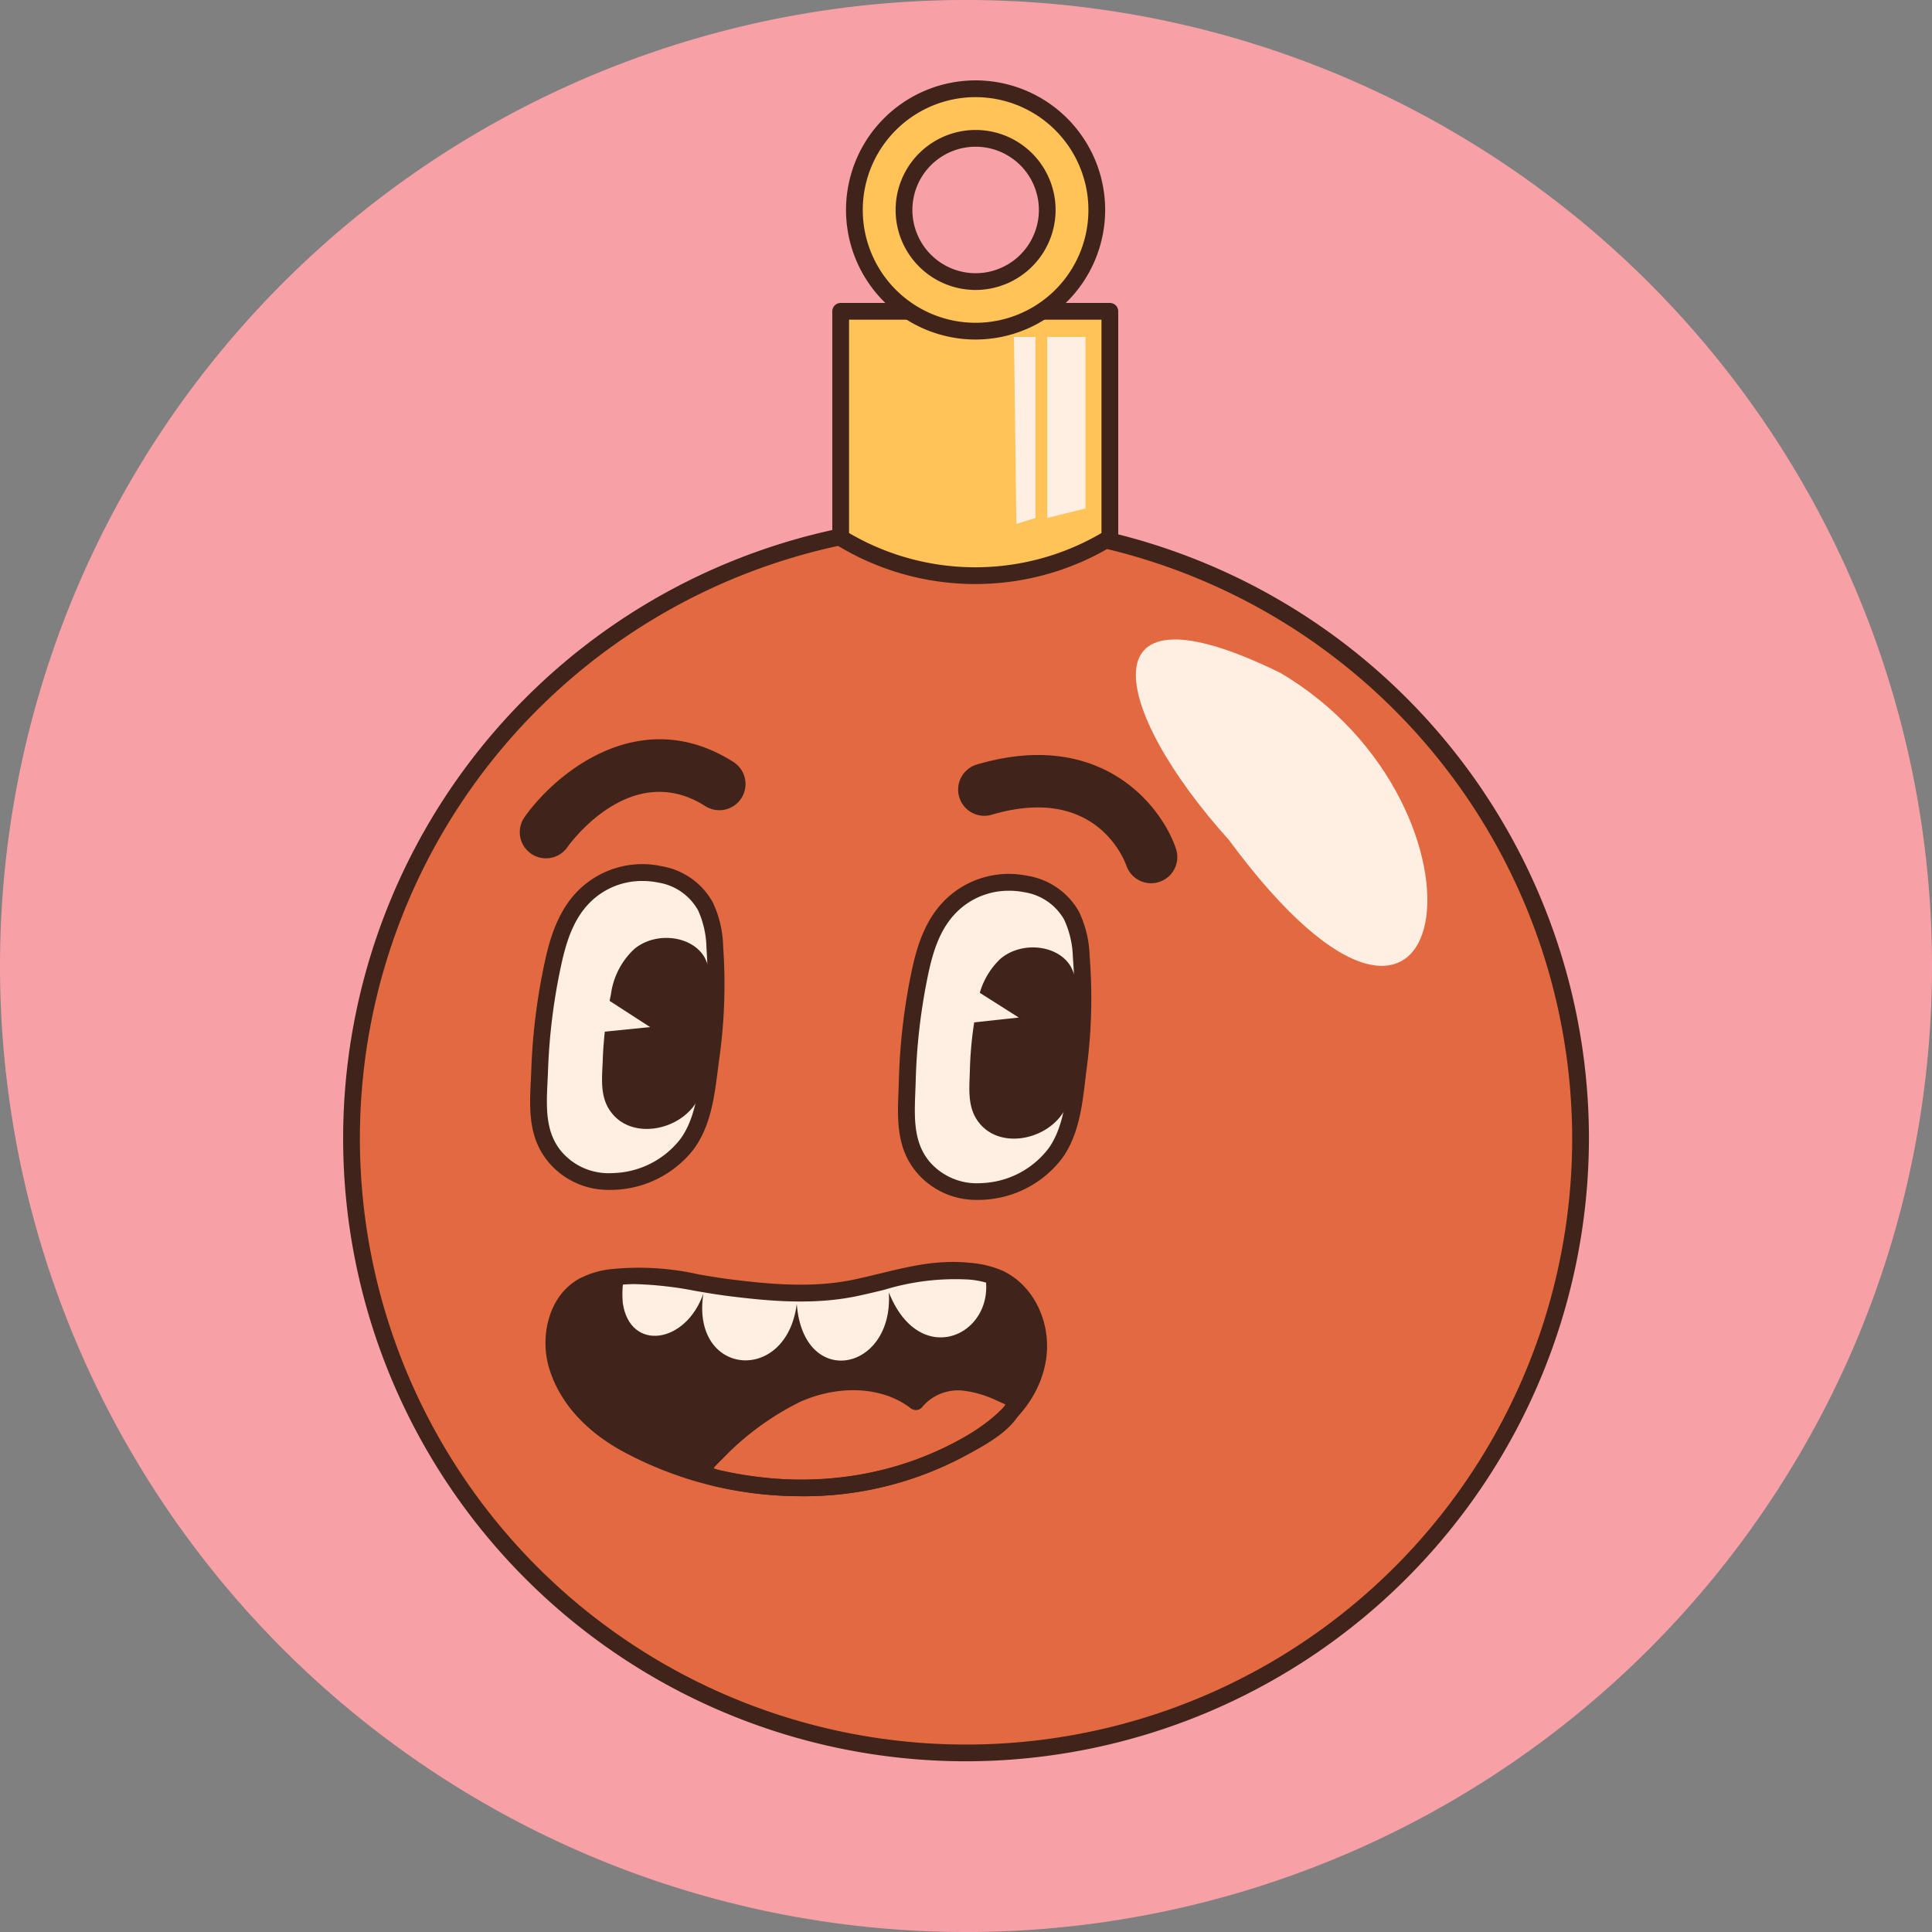 <svg id="Grupo_3124" data-name="Grupo 3124" xmlns="http://www.w3.org/2000/svg" xmlns:xlink="http://www.w3.org/1999/xlink" width="200" height="200" viewBox="0 0 200 200">
  <rect x="0" y="0" width="200" height="200" fill="#808080" stroke="none"/>
  <defs>
    <clipPath id="clip-path">
      <rect id="Rectángulo_747" data-name="Rectángulo 747" width="200" height="200" fill="none"/>
    </clipPath>
    <clipPath id="clip-path-2">
      <path id="Trazado_11401" data-name="Trazado 11401" d="M163.406,305.172c-4.278.889-8.676.51-12.972-.028-4.129-.517-8.2-1.717-12.377-1.034a8.364,8.364,0,0,0-2.811.891c-2.694,1.532-3.556,5.217-2.668,8.186q.055.184.116.365a14.473,14.473,0,0,0,7.058,7.756c10.342,5.671,23.769,6.251,34.275.679,3.748-1.988,7.359-4.71,8.249-9.136.683-3.4-.869-7.333-4.043-8.724a9.878,9.878,0,0,0-2.97-.7,16.253,16.253,0,0,0-1.665-.085c-3.52,0-6.69,1.1-10.192,1.824" transform="translate(-132.241 -303.348)" fill="none"/>
    </clipPath>
    <clipPath id="clip-path-4">
      <path id="Trazado_11408" data-name="Trazado 11408" d="M133.978,210.264c-2.4,1.937-3.308,4.865-3.9,7.62A62.389,62.389,0,0,0,128.72,228.8c-.111,3.145-.578,6.449,1.609,9.041,3.355,4.072,10.452,2.91,13.625-1.32,1.885-2.538,2.1-6.1,2.49-8.882a54.6,54.6,0,0,0,.409-11.515,10.455,10.455,0,0,0-.972-4.245c-1.136-2.261-3.78-3.489-6.512-3.489a8.385,8.385,0,0,0-5.39,1.878" transform="translate(-128.601 -208.386)" fill="none"/>
    </clipPath>
    <clipPath id="clip-path-5">
      <path id="Trazado_11410" data-name="Trazado 11410" d="M221.621,212.634c-2.386,1.959-3.263,4.9-3.83,7.655a62.44,62.44,0,0,0-1.258,10.923c-.081,3.145-.518,6.454,1.692,9.026,3.393,4.041,10.479,2.814,13.613-1.445,1.862-2.555,2.04-6.117,2.408-8.9a54.551,54.551,0,0,0,.3-11.517,10.455,10.455,0,0,0-1.011-4.236c-1.145-2.228-3.757-3.429-6.46-3.429a8.4,8.4,0,0,0-5.457,1.928" transform="translate(-216.445 -210.706)" fill="none"/>
    </clipPath>
  </defs>
  <g id="Grupo_3113" data-name="Grupo 3113">
    <g id="Grupo_3112" data-name="Grupo 3112" clip-path="url(#clip-path)">
      <path id="Trazado_11387" data-name="Trazado 11387" d="M0,100A100,100,0,1,1,100,200,100,100,0,0,1,0,100" fill="#f7a1a6"/>
      <path id="Trazado_11388" data-name="Trazado 11388" d="M83.946,188.717a63.614,63.614,0,1,1,63.614,63.615,63.614,63.614,0,0,1-63.614-63.615" transform="translate(-47.556 -70.871)" fill="#e36a40"/>
      <path id="Trazado_11389" data-name="Trazado 11389" d="M146.427,252.066a64.482,64.482,0,1,1,64.482-64.482,64.554,64.554,0,0,1-64.482,64.482m0-127.229a62.748,62.748,0,1,0,62.748,62.747,62.819,62.819,0,0,0-62.748-62.747" transform="translate(-46.423 -69.738)" fill="#40241b"/>
      <path id="Trazado_11390" data-name="Trazado 11390" d="M228.622,97.776a26.646,26.646,0,0,1-27.867,0V74.345h27.867Z" transform="translate(-113.728 -42.117)" fill="#ffc357"/>
      <path id="Trazado_11391" data-name="Trazado 11391" d="M213.554,101.443a27.451,27.451,0,0,1-14.422-4.084.866.866,0,0,1-.378-.716V73.212a.867.867,0,0,1,.867-.867h27.867a.867.867,0,0,1,.867.867V96.643a.866.866,0,0,1-.378.716,27.456,27.456,0,0,1-14.423,4.084m-13.066-5.28a25.847,25.847,0,0,0,26.133,0V74.079H200.488Zm27,.48h0Z" transform="translate(-112.595 -40.984)" fill="#40241b"/>
      <path id="Trazado_11392" data-name="Trazado 11392" d="M216.581,46.289a12.546,12.546,0,1,1,12.546-12.546,12.56,12.56,0,0,1-12.546,12.546m0-19.96A7.414,7.414,0,1,0,224,33.743a7.422,7.422,0,0,0-7.414-7.414" transform="translate(-115.587 -12.008)" fill="#ffc357"/>
      <path id="Trazado_11393" data-name="Trazado 11393" d="M215.449,46.023A13.413,13.413,0,1,1,228.861,32.61a13.427,13.427,0,0,1-13.413,13.413m0-25.092A11.679,11.679,0,1,0,227.127,32.61a11.691,11.691,0,0,0-11.679-11.679m0,19.96a8.281,8.281,0,1,1,8.282-8.281,8.29,8.29,0,0,1-8.282,8.281m0-14.828A6.547,6.547,0,1,0,222,32.61a6.554,6.554,0,0,0-6.548-6.547" transform="translate(-114.455 -10.875)" fill="#40241b"/>
      <path id="Trazado_11394" data-name="Trazado 11394" d="M280.9,173.489c23.665,32.06,28.724-3.539,5.3-17.323-20.4-10.027-17.662,3.6-5.3,17.323" transform="translate(-153.662 -86.51)" fill="#ffefe3"/>
      <path id="Trazado_11395" data-name="Trazado 11395" d="M254.038,98.223l-3.96.983V80.469h3.96Z" transform="translate(-141.67 -45.586)" fill="#ffefe3"/>
      <path id="Trazado_11396" data-name="Trazado 11396" d="M244.364,99.206l-1.98.612-.247-19.348h2.227Z" transform="translate(-137.171 -45.586)" fill="#ffefe3"/>
      <path id="Trazado_11397" data-name="Trazado 11397" d="M132.693,313.553q-.061-.181-.116-.365c-.888-2.969-.026-6.654,2.668-8.186a8.364,8.364,0,0,1,2.811-.891c4.175-.683,8.247.518,12.376,1.034,4.3.538,8.695.917,12.973.028,4.045-.84,7.646-2.172,11.856-1.739a9.88,9.88,0,0,1,2.97.7c3.173,1.391,4.726,5.327,4.043,8.724-.89,4.426-4.5,7.148-8.249,9.136-10.506,5.572-23.934,4.993-34.275-.679a14.472,14.472,0,0,1-7.058-7.756" transform="translate(-74.915 -171.848)" fill="#40241b"/>
      <path id="Trazado_11398" data-name="Trazado 11398" d="M195.768,330.128q-.163-.028-.326-.05a5.709,5.709,0,0,0-5.39,1.944c-3.39-2.646-8.32-2.532-12.259-.805a29.2,29.2,0,0,0-8.361,6.107c-1.416,1.372-2.109,2.118.183,2.644a38.548,38.548,0,0,0,5.086.814,35.21,35.21,0,0,0,19.654-3.714c1.784-.946,4.43-2.267,5.551-4.029.766-1.2.169-1.337-1.058-1.894a12.776,12.776,0,0,0-3.081-1.017" transform="translate(-95.244 -186.929)" fill="#e36a40"/>
      <path id="Trazado_11399" data-name="Trazado 11399" d="M177.115,340.69q-1.8,0-3.63-.168a39.611,39.611,0,0,1-5.2-.832c-.909-.208-1.872-.538-2.113-1.4-.271-.973.558-1.778,1.519-2.709a30.252,30.252,0,0,1,8.617-6.279c4.354-1.908,9.146-1.717,12.47.439a6.859,6.859,0,0,1,5.64-1.643c.12.016.24.034.359.055h0a13.509,13.509,0,0,1,3.292,1.082l.269.121c.734.326,1.369.608,1.58,1.308a2.118,2.118,0,0,1-.417,1.72c-1.177,1.851-3.7,3.183-5.547,4.156l-.33.174a35.132,35.132,0,0,1-16.51,3.979m-9.141-2.9a4.486,4.486,0,0,0,.7.209,37.858,37.858,0,0,0,4.971.8,34.081,34.081,0,0,0,19.169-3.616l.333-.176c1.673-.882,3.963-2.091,4.893-3.553a2.76,2.76,0,0,0,.147-.255c-.145-.078-.364-.175-.551-.258l-.281-.126a11.7,11.7,0,0,0-2.87-.952c-.1-.017-.195-.032-.293-.045a4.833,4.833,0,0,0-4.573,1.591.867.867,0,0,1-1.237.176c-2.832-2.21-7.3-2.483-11.377-.695a28.69,28.69,0,0,0-8.106,5.935,11.625,11.625,0,0,0-.925.968" transform="translate(-94.108 -185.805)" fill="#40241b"/>
    </g>
  </g>
  <g id="Grupo_3115" data-name="Grupo 3115" transform="translate(57.326 131.501)">
    <g id="Grupo_3114" data-name="Grupo 3114" clip-path="url(#clip-path-2)">
      <path id="Trazado_11400" data-name="Trazado 11400" d="M148.673,301.3c.742,5.05,6.526,4.237,8.34-.994-1.335,8.569,8.613,9.477,9.668,1.072.665,8.9,10.055,7.027,9.53-1.193,3.643,9.2,13.307,3.2,9-4.294-3.426-5.962-13.938,2.509-20.779,1.154-6.984-1.383-16.5-4.766-15.76,4.254" transform="translate(-141.526 -297.905)" fill="#ffefe3"/>
    </g>
  </g>
  <g id="Grupo_3117" data-name="Grupo 3117">
    <g id="Grupo_3116" data-name="Grupo 3116" clip-path="url(#clip-path)">
      <path id="Trazado_11402" data-name="Trazado 11402" d="M156.677,325.6a38.6,38.6,0,0,1-18.463-4.664c-2.622-1.438-6.045-4.035-7.462-8.239-.044-.13-.086-.262-.126-.394-.922-3.084-.159-7.352,3.07-9.188a9.228,9.228,0,0,1,3.1-.993,28.161,28.161,0,0,1,9.359.523c1.072.182,2.18.371,3.265.506,3.889.487,8.4.931,12.688.039.951-.2,1.894-.427,2.806-.648,3.066-.746,5.96-1.449,9.316-1.1a10.483,10.483,0,0,1,3.229.764c3.4,1.491,5.356,5.656,4.546,9.689-1.033,5.138-5.456,8.014-8.693,9.731a35.6,35.6,0,0,1-16.635,3.979m-17.089-21.962a15.517,15.517,0,0,0-2.512.2,7.39,7.39,0,0,0-2.522.789c-2.451,1.394-3,4.742-2.267,7.184.034.113.069.224.107.335v0c1.239,3.674,4.3,5.983,6.653,7.272,10.369,5.687,23.5,5.951,33.451.673,2.926-1.551,6.918-4.125,7.806-8.54.643-3.2-.913-6.607-3.541-7.759a8.879,8.879,0,0,0-2.711-.627,25.144,25.144,0,0,0-8.729,1.065c-.926.225-1.883.458-2.862.661-4.553.946-9.23.488-13.257-.016-1.123-.14-2.25-.332-3.341-.517a37.711,37.711,0,0,0-6.277-.717" transform="translate(-73.794 -170.713)" fill="#40241b"/>
      <path id="Trazado_11403" data-name="Trazado 11403" d="M143.953,236.517c1.885-2.538,2.1-6.1,2.49-8.882a54.6,54.6,0,0,0,.409-11.514,10.444,10.444,0,0,0-.972-4.245c-1.933-3.847-8.227-4.7-11.9-1.612-2.4,1.937-3.308,4.866-3.9,7.62a62.426,62.426,0,0,0-1.359,10.912c-.11,3.145-.577,6.449,1.609,9.041,3.355,4.072,10.452,2.911,13.625-1.32" transform="translate(-72.853 -118.052)" fill="#ffefe3"/>
      <path id="Trazado_11404" data-name="Trazado 11404" d="M134.931,240.087a8.081,8.081,0,0,1-6.407-2.838c-2.142-2.541-2-5.581-1.854-8.521.018-.369.036-.737.048-1.1a63.481,63.481,0,0,1,1.378-11.063c.607-2.826,1.581-6,4.2-8.113a9.416,9.416,0,0,1,7.913-1.87,7.457,7.457,0,0,1,5.308,3.767,11.275,11.275,0,0,1,1.063,4.573,55.622,55.622,0,0,1-.415,11.7c-.052.371-.1.756-.152,1.151-.344,2.695-.734,5.748-2.5,8.127l0,0a10.911,10.911,0,0,1-8.344,4.186c-.08,0-.159,0-.238,0m3.312-31.972a7.582,7.582,0,0,0-4.843,1.674c-2.209,1.78-3.039,4.482-3.61,7.138a61.705,61.705,0,0,0-1.339,10.76c-.013.373-.032.749-.05,1.125-.131,2.725-.255,5.3,1.455,7.327a6.416,6.416,0,0,0,5.273,2.212,9.143,9.143,0,0,0,6.995-3.491c1.495-2.014,1.854-4.828,2.171-7.311.052-.4.1-.8.155-1.173a53.817,53.817,0,0,0,.4-11.331,9.8,9.8,0,0,0-.871-3.9,5.751,5.751,0,0,0-4.118-2.867,8.045,8.045,0,0,0-1.62-.164m4.575,27.263h0Z" transform="translate(-71.718 -116.913)" fill="#40241b"/>
      <path id="Trazado_11405" data-name="Trazado 11405" d="M231.838,238.794c1.862-2.555,2.04-6.117,2.408-8.9a54.585,54.585,0,0,0,.3-11.518,10.45,10.45,0,0,0-1.011-4.236c-1.969-3.829-8.27-4.627-11.917-1.5-2.386,1.959-3.263,4.9-3.829,7.655a62.44,62.44,0,0,0-1.258,10.923c-.081,3.145-.518,6.454,1.692,9.027,3.393,4.041,10.479,2.813,13.613-1.446" transform="translate(-122.616 -119.366)" fill="#ffefe3"/>
      <path id="Trazado_11406" data-name="Trazado 11406" d="M222.764,242.437a8.061,8.061,0,0,1-6.338-2.779c-2.167-2.522-2.048-5.563-1.933-8.5.015-.369.029-.737.039-1.1a63.383,63.383,0,0,1,1.275-11.075c.581-2.832,1.525-6.014,4.129-8.151a9.422,9.422,0,0,1,7.9-1.943,7.459,7.459,0,0,1,5.342,3.718,11.268,11.268,0,0,1,1.1,4.563,55.5,55.5,0,0,1-.307,11.7c-.049.371-.095.757-.141,1.152-.319,2.7-.681,5.755-2.425,8.149l0,0a10.916,10.916,0,0,1-8.3,4.263c-.111,0-.223.005-.332.005m3.188-32a7.592,7.592,0,0,0-4.9,1.719c-2.193,1.8-3,4.51-3.544,7.171a61.73,61.73,0,0,0-1.241,10.772c-.01.373-.024.749-.039,1.125-.107,2.727-.207,5.3,1.522,7.314a6.45,6.45,0,0,0,5.293,2.163A9.143,9.143,0,0,0,230,237.144c1.476-2.028,1.81-4.845,2.1-7.331.048-.4.095-.8.144-1.175a53.836,53.836,0,0,0,.3-11.334,9.819,9.819,0,0,0-.908-3.89,5.752,5.752,0,0,0-4.145-2.829,8.044,8.044,0,0,0-1.545-.149m4.752,27.22h0Z" transform="translate(-121.482 -118.227)" fill="#40241b"/>
    </g>
  </g>
  <g id="Grupo_3119" data-name="Grupo 3119" transform="translate(55.748 90.335)">
    <g id="Grupo_3118" data-name="Grupo 3118" clip-path="url(#clip-path-4)">
      <path id="Trazado_11407" data-name="Trazado 11407" d="M153.263,241.378c1.166-1.57,1.3-3.772,1.54-5.494a33.782,33.782,0,0,0,.253-7.121,6.459,6.459,0,0,0-.6-2.626c-1.2-2.379-5.088-2.909-7.361-1a7.833,7.833,0,0,0-2.412,4.713,38.646,38.646,0,0,0-.841,6.749c-.068,1.945-.357,3.989,1,5.592,2.076,2.519,6.465,1.8,8.427-.816" transform="translate(-137.193 -217.22)" fill="#40241b"/>
    </g>
  </g>
  <g id="Grupo_3121" data-name="Grupo 3121" transform="translate(93.828 91.34)">
    <g id="Grupo_3120" data-name="Grupo 3120" clip-path="url(#clip-path-5)">
      <path id="Trazado_11409" data-name="Trazado 11409" d="M241.006,243.618c1.151-1.581,1.262-3.784,1.489-5.508a33.744,33.744,0,0,0,.187-7.123,6.463,6.463,0,0,0-.625-2.62c-1.218-2.368-5.115-2.862-7.371-.929a7.836,7.836,0,0,0-2.369,4.735,38.615,38.615,0,0,0-.778,6.756c-.05,1.946-.32,3.992,1.046,5.583,2.1,2.5,6.481,1.74,8.419-.894" transform="translate(-224.965 -219.509)" fill="#40241b"/>
    </g>
  </g>
  <g id="Grupo_3123" data-name="Grupo 3123">
    <g id="Grupo_3122" data-name="Grupo 3122" clip-path="url(#clip-path)">
      <path id="Trazado_11411" data-name="Trazado 11411" d="M140.774,236.564l5.833,3.776-6.615.658Z" transform="translate(-79.306 -134.014)" fill="#ffefe3"/>
      <path id="Trazado_11412" data-name="Trazado 11412" d="M228.772,234.4l5.868,3.722-6.609.719Z" transform="translate(-129.18 -132.788)" fill="#ffefe3"/>
      <path id="Trazado_11413" data-name="Trazado 11413" d="M127.5,188.774a2.71,2.71,0,0,1-2.879-4.191c3.282-4.64,12.026-11.8,21.616-5.7a2.709,2.709,0,0,1-2.908,4.572c-7.685-4.889-14.018,3.883-14.284,4.259a2.7,2.7,0,0,1-1.545,1.061" transform="translate(-70.316 -100.004)" fill="#40241b"/>
      <path id="Trazado_11414" data-name="Trazado 11414" d="M249.445,193.495a2.71,2.71,0,0,1-3.22-1.733c-.319-.883-3.371-8.4-13.946-5.277a2.71,2.71,0,0,1-1.533-5.2c12.654-3.735,19.01,4.059,20.6,8.7a2.709,2.709,0,0,1-1.685,3.441c-.072.024-.144.046-.215.064" transform="translate(-129.617 -102.144)" fill="#40241b"/>
    </g>
  </g>
</svg>
